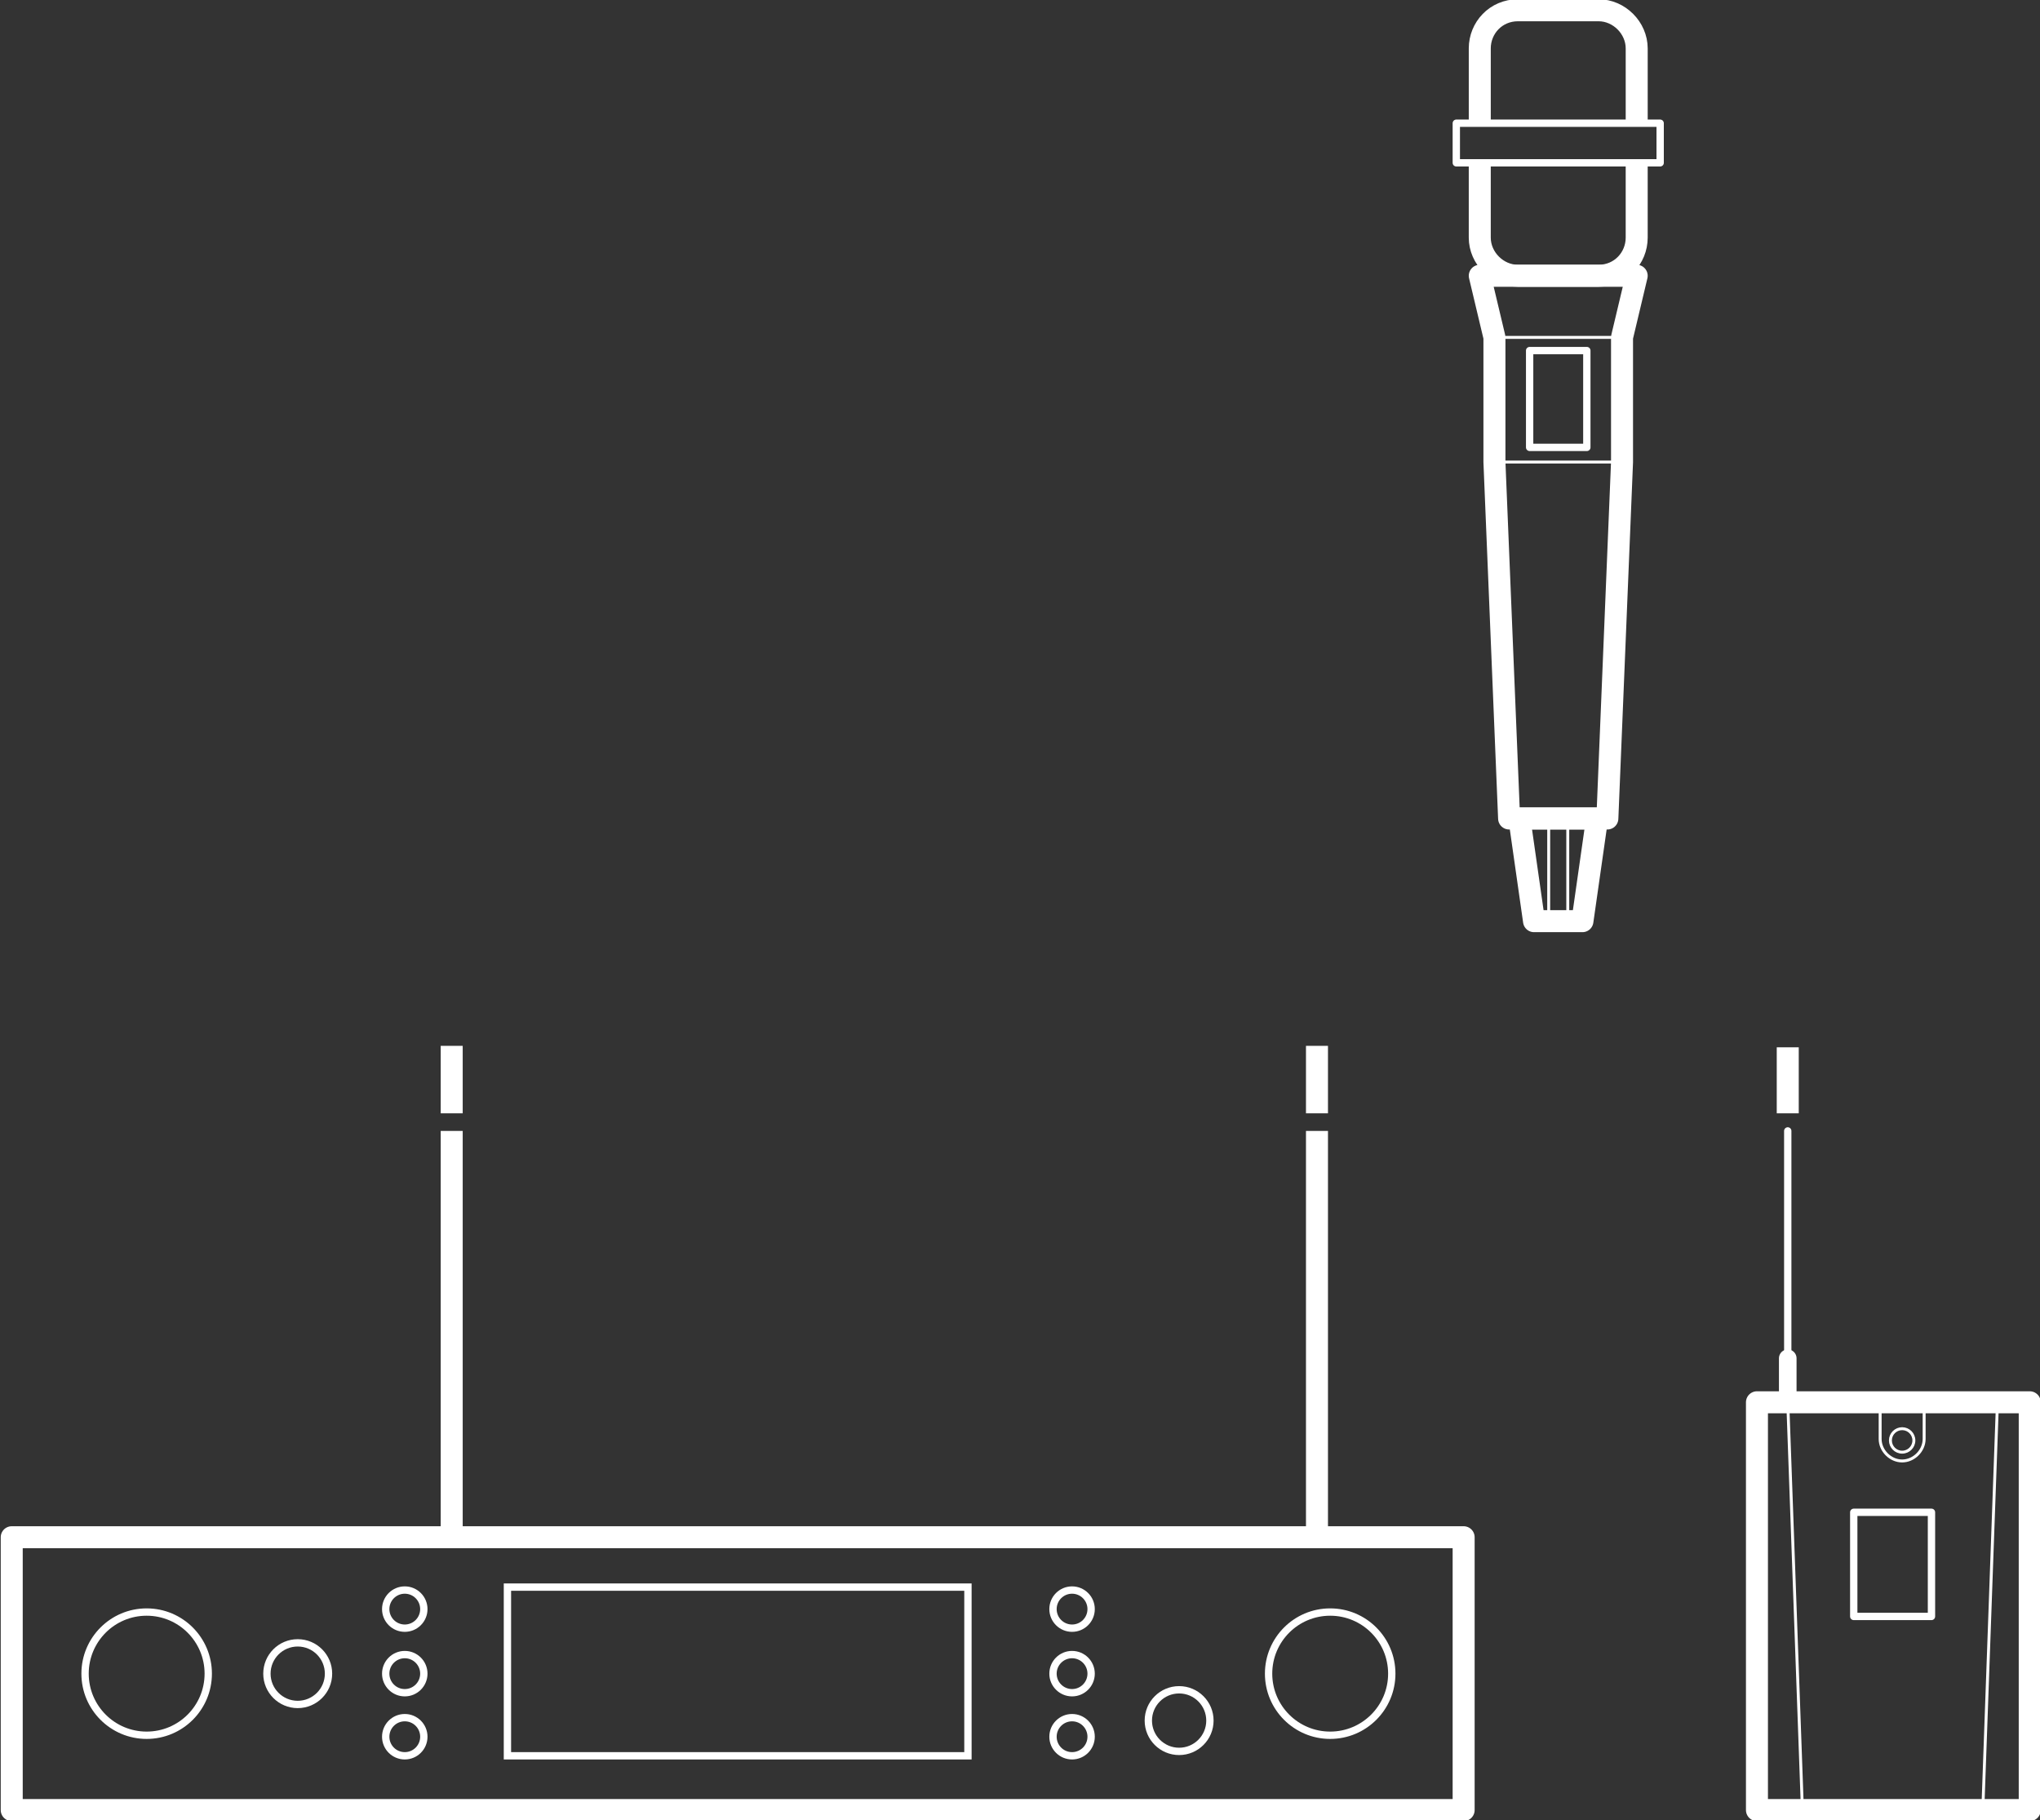 <?xml version="1.0" encoding="UTF-8"?>
<svg id="Livello_1" xmlns="http://www.w3.org/2000/svg" version="1.1" viewBox="0 0 139.1 124.1">
  <rect x="0" y="0" width="139.1" height="124.1" fill="#333333" stroke="none"/>
  <!-- Generator: Adobe Illustrator 29.4.0, SVG Export Plug-In . SVG Version: 2.1.0 Build 152)  -->
  <defs>
    <style>
      .st0, .st1, .st2, .st3, .st4 {
        stroke-linejoin: round;
      }

      .st0, .st1, .st2, .st3, .st4, .st5, .st6 {
        fill: none;
        stroke: #fff;
      }

      .st0, .st3, .st6 {
        stroke-width: 1.5px;
      }

      .st1, .st2, .st3, .st4 {
        stroke-linecap: round;
      }

      .st1, .st5 {
        stroke-width: .5px;
      }

      .st2 {
        stroke-width: 1.2px;
      }

      .st4 {
        stroke-width: .2px;
      }

      .st5, .st6 {
        stroke-miterlimit: 10;
      }
    </style>
  </defs>
  <rect class="st3" x=".8" y="104.8" width="99" height="18.6"/>
  <line class="st6" x1="30.8" y1="71.3" x2="30.8" y2="75.9"/>
  <line class="st6" x1="89.8" y1="71.3" x2="89.8" y2="75.9"/>
  <circle class="st5" cx="20.3" cy="114.1" r="2.1"/>
  <circle class="st5" cx="10" cy="114.1" r="4.2"/>
  <rect class="st5" x="34.6" y="108.2" width="31.4" height="11.5"/>
  <line class="st6" x1="30.8" y1="77.1" x2="30.8" y2="104.7"/>
  <line class="st6" x1="89.8" y1="77.1" x2="89.8" y2="104.7"/>
  <g>
    <g>
      <circle class="st5" cx="27.6" cy="114.1" r="1.3"/>
      <circle class="st5" cx="27.6" cy="109.7" r="1.3"/>
    </g>
    <circle class="st5" cx="27.6" cy="118.4" r="1.3"/>
  </g>
  <circle class="st5" cx="80.4" cy="117.3" r="2.1"/>
  <circle class="st5" cx="90.7" cy="114.1" r="4.2"/>
  <g>
    <g>
      <circle class="st5" cx="73.1" cy="114.1" r="1.3"/>
      <circle class="st5" cx="73.1" cy="118.4" r="1.3"/>
    </g>
    <circle class="st5" cx="73.1" cy="109.7" r="1.3"/>
  </g>
  <rect class="st3" x="119.8" y="95.6" width="18.6" height="27.8"/>
  <rect class="st1" x="126.4" y="103.1" width="5.3" height="7.1"/>
  <g>
    <path class="st4" d="M128.2,98.1v-2.5h3v2.5c0,.8-.7,1.5-1.5,1.5h0c-.8,0-1.5-.7-1.5-1.5h0Z"/>
    <circle class="st4" cx="129.7" cy="98.2" r=".8"/>
  </g>
  <polygon class="st4" points="122.9 123.4 121.9 95.6 136.2 95.6 135.2 123.4 122.9 123.4"/>
  <line class="st2" x1="121.9" y1="95.6" x2="121.9" y2="92.6"/>
  <line class="st6" x1="121.9" y1="75.9" x2="121.9" y2="71.4"/>
  <line class="st1" x1="121.9" y1="95.6" x2="121.9" y2="77.1"/>
  <polygon class="st3" points="107.9 62.8 104.6 62.8 103.6 55.8 108.9 55.8 107.9 62.8"/>
  <path class="st0" d="M100.9,8.4V3.3c0-1.4,1.1-2.6,2.6-2.6h5.5c1.4,0,2.6,1.2,2.6,2.6v5.1"/>
  <path class="st0" d="M111.6,11.1v5.1c0,1.4-1.1,2.6-2.6,2.6h-5.5c-1.4,0-2.6-1.2-2.6-2.6v-5.1"/>
  <polygon class="st1" points="111.6 8.4 113.2 8.4 113.2 11.1 111.6 11.1 100.9 11.1 99.3 11.1 99.3 8.4 100.9 8.4 111.6 8.4"/>
  <line class="st4" x1="105.6" y1="62.8" x2="105.6" y2="55.8"/>
  <line class="st4" x1="106.9" y1="62.8" x2="106.9" y2="55.8"/>
  <polygon class="st3" points="110.6 23 111.6 18.8 100.9 18.8 101.9 23 101.9 31.5 102.9 55.8 109.6 55.8 110.6 31.5 110.6 23"/>
  <line class="st4" x1="101.9" y1="23" x2="110.6" y2="23"/>
  <line class="st4" x1="101.9" y1="31.5" x2="110.6" y2="31.5"/>
  <rect class="st1" x="104.3" y="23.9" width="3.9" height="6.6"/>
</svg>
